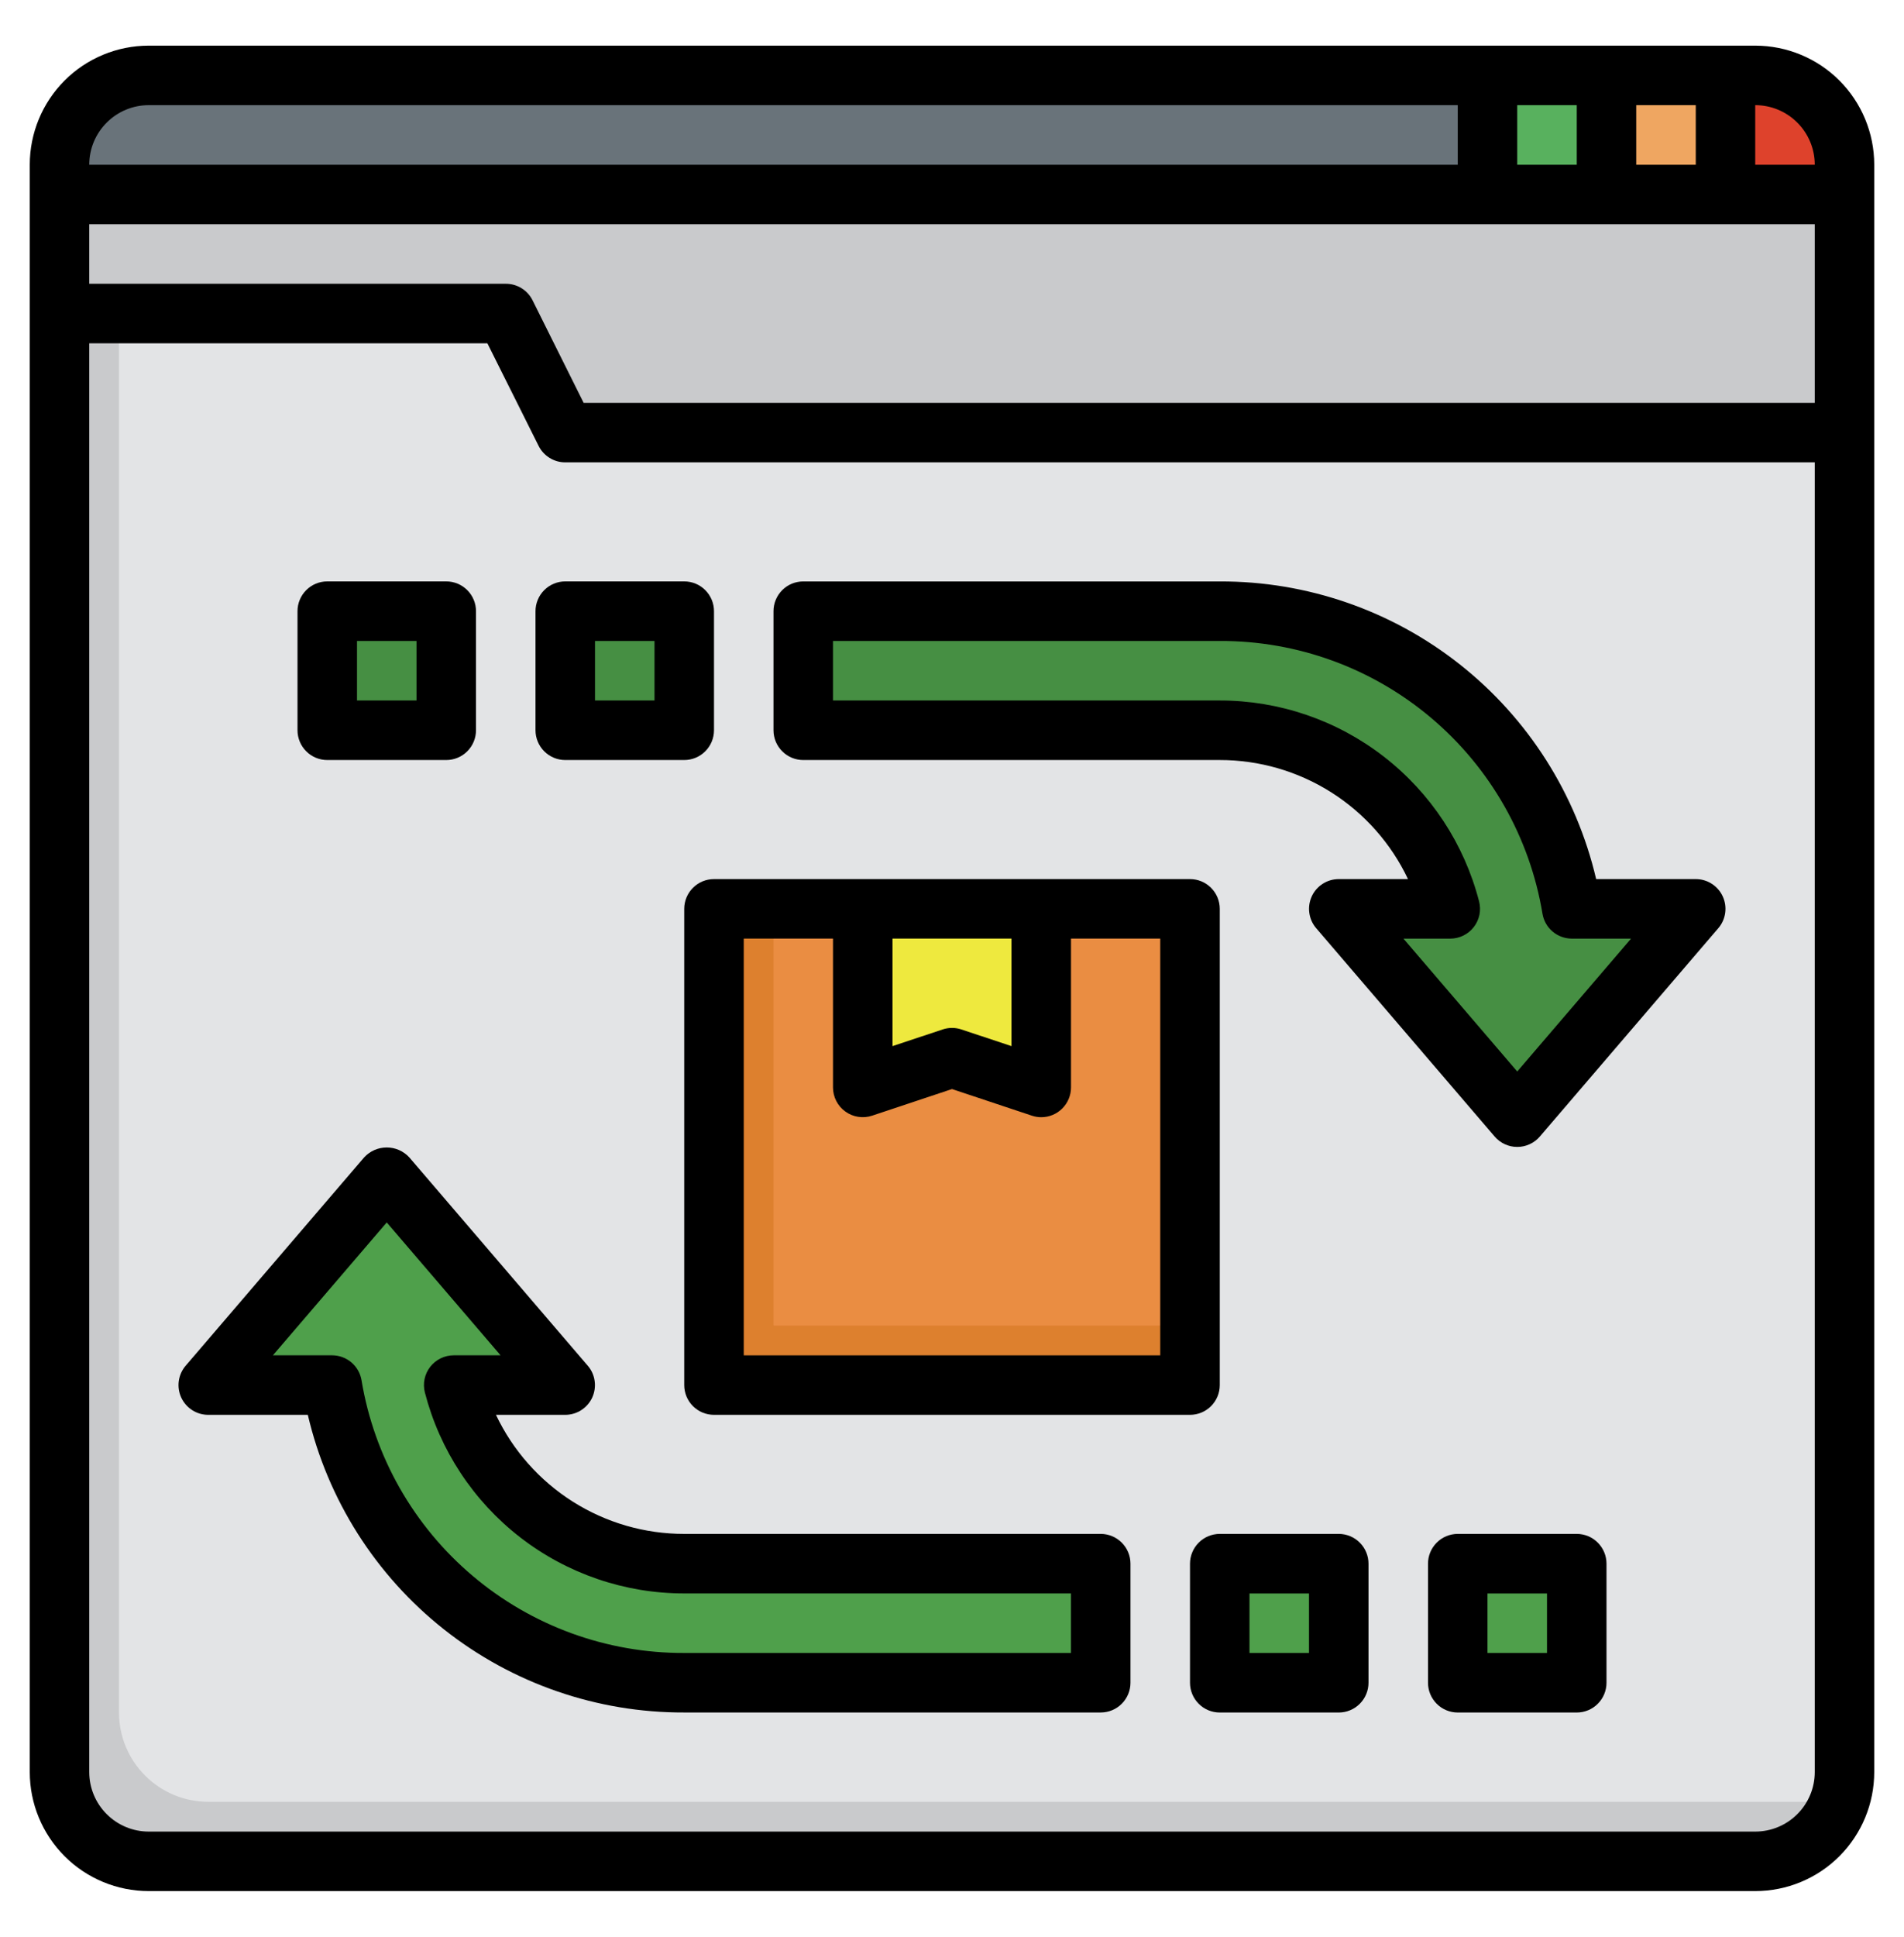 <svg width="60" height="61" viewBox="0 0 60 61" fill="none" xmlns="http://www.w3.org/2000/svg">
<path d="M55.312 58.625H4.688C3.942 58.625 3.226 58.329 2.699 57.801C2.171 57.274 1.875 56.558 1.875 55.812V5.188C1.875 4.442 2.171 3.726 2.699 3.199C3.226 2.671 3.942 2.375 4.688 2.375H55.312C56.058 2.375 56.774 2.671 57.301 3.199C57.829 3.726 58.125 4.442 58.125 5.188V55.812C58.125 56.558 57.829 57.274 57.301 57.801C56.774 58.329 56.058 58.625 55.312 58.625Z" fill="#C9CACC"/>
<path d="M55.312 2.375H4.688C4.414 2.379 4.142 2.423 3.881 2.506C3.798 2.767 3.754 3.039 3.75 3.312V53.938C3.75 54.683 4.046 55.399 4.574 55.926C5.101 56.454 5.817 56.75 6.562 56.75H57.188C57.461 56.746 57.733 56.702 57.994 56.619C58.077 56.358 58.121 56.086 58.125 55.812V5.188C58.125 4.442 57.829 3.726 57.301 3.199C56.774 2.671 56.058 2.375 55.312 2.375Z" fill="#E3E4E6"/>
<path d="M55.312 2.375H4.688C3.942 2.375 3.226 2.671 2.699 3.199C2.171 3.726 1.875 4.442 1.875 5.188V6.125H58.125V5.188C58.125 4.442 57.829 3.726 57.301 3.199C56.774 2.671 56.058 2.375 55.312 2.375Z" fill="#69737A"/>
<path d="M58.125 13.626H17.812L15.938 9.876H1.875V6.126H58.125V13.626Z" fill="#C9CACC"/>
<path d="M46.875 2.375H50.625V6.126H46.875V2.375Z" fill="#58B15E"/>
<path d="M55.312 2.375H54.375V6.125H58.125V5.188C58.125 4.442 57.829 3.726 57.301 3.199C56.774 2.671 56.058 2.375 55.312 2.375Z" fill="#DE422C"/>
<path d="M50.625 2.375H54.375V6.126H50.625V2.375Z" fill="#EFA661"/>
<path d="M22.5 28.625H37.5V43.625H22.5V28.625Z" fill="#DD802E"/>
<path d="M24.375 28.625H37.5V41.75H24.375V28.625Z" fill="#EA8D42"/>
<path d="M27.188 28.625V34.25L30 33.312L32.812 34.25V28.625" fill="#EEE93E"/>
<path d="M34.688 53H21.562C18.904 53 16.331 52.059 14.3 50.343C12.269 48.627 10.911 46.247 10.468 43.625H6.562L12.188 37.062L17.812 43.625H14.299C14.714 45.235 15.654 46.662 16.969 47.68C18.283 48.698 19.899 49.25 21.562 49.25H34.688V53Z" fill="#4FA04B"/>
<path d="M25.312 19.25H38.438C41.096 19.25 43.669 20.191 45.7 21.907C47.731 23.623 49.089 26.003 49.532 28.625H53.438L47.812 35.188L42.188 28.625H45.701C45.285 27.015 44.346 25.588 43.031 24.57C41.717 23.552 40.1 23 38.438 23H25.312V19.25Z" fill="#468F43"/>
<path d="M17.812 19.25H21.562V23H17.812V19.25Z" fill="#468F43"/>
<path d="M10.312 19.25H14.062V23H10.312V19.25Z" fill="#468F43"/>
<path d="M45.938 49.25H49.688V53H45.938V49.25Z" fill="#4FA04B"/>
<path d="M38.438 49.25H42.188V53H38.438V49.25Z" fill="#4FA04B"/>
<path d="M55.312 1.438H4.688C3.693 1.438 2.739 1.833 2.036 2.536C1.333 3.239 0.938 4.193 0.938 5.188V55.812C0.938 56.807 1.333 57.761 2.036 58.464C2.739 59.167 3.693 59.562 4.688 59.562H55.312C56.307 59.562 57.261 59.167 57.964 58.464C58.667 57.761 59.062 56.807 59.062 55.812V5.188C59.062 4.193 58.667 3.239 57.964 2.536C57.261 1.833 56.307 1.438 55.312 1.438ZM57.188 5.188H55.312V3.312C55.81 3.312 56.287 3.51 56.638 3.862C56.99 4.213 57.188 4.69 57.188 5.188ZM51.562 5.188V3.312H53.438V5.188H51.562ZM49.688 5.188H47.812V3.312H49.688V5.188ZM57.188 7.062V12.688H18.392L16.781 9.456C16.703 9.299 16.582 9.168 16.433 9.076C16.284 8.985 16.113 8.937 15.938 8.938H2.812V7.062H57.188ZM4.688 3.312H45.938V5.188H2.812C2.812 4.69 3.01 4.213 3.362 3.862C3.713 3.51 4.19 3.312 4.688 3.312ZM55.312 57.688H4.688C4.19 57.688 3.713 57.49 3.362 57.138C3.01 56.787 2.812 56.31 2.812 55.812V10.812H15.358L16.973 14.044C17.051 14.2 17.171 14.331 17.319 14.422C17.468 14.514 17.638 14.563 17.812 14.562H57.188V55.812C57.188 56.31 56.99 56.787 56.638 57.138C56.287 57.49 55.81 57.688 55.312 57.688Z" fill="black"/>
<path d="M21.562 28.625V43.625C21.562 43.874 21.661 44.112 21.837 44.288C22.013 44.464 22.251 44.562 22.5 44.562H37.5C37.749 44.562 37.987 44.464 38.163 44.288C38.339 44.112 38.438 43.874 38.438 43.625V28.625C38.438 28.376 38.339 28.138 38.163 27.962C37.987 27.786 37.749 27.688 37.5 27.688H22.5C22.251 27.688 22.013 27.786 21.837 27.962C21.661 28.138 21.562 28.376 21.562 28.625ZM28.125 29.562H31.875V32.949L30.296 32.424C30.104 32.359 29.896 32.359 29.704 32.424L28.125 32.949V29.562ZM23.438 29.562H26.25V34.25C26.25 34.398 26.285 34.545 26.353 34.677C26.421 34.809 26.519 34.923 26.64 35.01C26.76 35.097 26.899 35.154 27.046 35.176C27.193 35.199 27.343 35.186 27.484 35.139L30 34.301L32.516 35.139C32.612 35.171 32.712 35.188 32.812 35.188C33.061 35.188 33.3 35.089 33.475 34.913C33.651 34.737 33.75 34.499 33.75 34.25V29.562H36.562V42.688H23.438V29.562Z" fill="black"/>
<path d="M34.687 48.312H21.562C20.319 48.313 19.102 47.961 18.052 47.297C17.002 46.633 16.162 45.685 15.629 44.562H17.812C17.991 44.562 18.166 44.511 18.317 44.414C18.468 44.317 18.588 44.179 18.663 44.017C18.737 43.854 18.764 43.673 18.739 43.496C18.715 43.318 18.64 43.152 18.523 43.016L12.898 36.453C12.808 36.355 12.698 36.276 12.575 36.222C12.453 36.168 12.32 36.141 12.187 36.141C12.053 36.141 11.921 36.168 11.798 36.222C11.676 36.276 11.566 36.355 11.475 36.453L5.85 43.016C5.734 43.152 5.659 43.318 5.634 43.496C5.609 43.673 5.636 43.854 5.711 44.017C5.786 44.179 5.906 44.317 6.056 44.414C6.207 44.511 6.382 44.562 6.562 44.562H9.7C10.326 47.236 11.839 49.619 13.994 51.322C16.148 53.024 18.816 53.946 21.562 53.937H34.687C34.935 53.937 35.174 53.839 35.349 53.663C35.525 53.487 35.624 53.248 35.624 53V49.25C35.624 49.001 35.525 48.763 35.349 48.587C35.174 48.411 34.935 48.312 34.687 48.312ZM33.749 52.062H21.562C19.122 52.071 16.76 51.211 14.897 49.636C13.033 48.062 11.791 45.877 11.392 43.47C11.355 43.252 11.242 43.053 11.073 42.91C10.904 42.766 10.689 42.688 10.467 42.687H8.6L12.187 38.502L15.774 42.687H14.298C14.155 42.687 14.014 42.72 13.885 42.783C13.757 42.846 13.644 42.937 13.557 43.05C13.469 43.163 13.408 43.295 13.379 43.435C13.35 43.575 13.354 43.72 13.389 43.858C13.857 45.67 14.914 47.275 16.393 48.421C17.872 49.566 19.691 50.188 21.562 50.187H33.749V52.062Z" fill="black"/>
<path d="M53.438 27.688H50.299C49.673 25.014 48.16 22.631 46.005 20.928C43.851 19.226 41.183 18.304 38.438 18.313H25.312C25.064 18.313 24.825 18.411 24.65 18.587C24.474 18.763 24.375 19.001 24.375 19.25V23C24.375 23.249 24.474 23.487 24.65 23.663C24.825 23.839 25.064 23.938 25.312 23.938H38.438C39.68 23.937 40.897 24.289 41.947 24.953C42.997 25.617 43.837 26.565 44.37 27.688H42.188C42.008 27.688 41.833 27.739 41.682 27.836C41.531 27.933 41.411 28.07 41.337 28.233C41.262 28.396 41.235 28.577 41.26 28.754C41.285 28.932 41.359 29.098 41.476 29.234L47.101 35.797C47.189 35.9 47.298 35.982 47.421 36.038C47.544 36.095 47.677 36.124 47.812 36.124C47.948 36.124 48.081 36.095 48.204 36.038C48.327 35.982 48.436 35.9 48.524 35.797L54.149 29.234C54.266 29.098 54.34 28.932 54.365 28.754C54.39 28.577 54.363 28.396 54.288 28.233C54.214 28.07 54.094 27.933 53.943 27.836C53.792 27.739 53.617 27.688 53.438 27.688ZM47.812 33.748L44.226 29.563H45.701C45.844 29.563 45.985 29.53 46.114 29.467C46.242 29.404 46.355 29.313 46.442 29.2C46.53 29.087 46.591 28.955 46.62 28.815C46.649 28.675 46.645 28.53 46.61 28.392C46.142 26.58 45.086 24.975 43.606 23.829C42.127 22.683 40.309 22.062 38.438 22.063H26.25V20.188H38.438C40.877 20.179 43.239 21.039 45.102 22.613C46.966 24.188 48.208 26.373 48.608 28.78C48.644 28.998 48.757 29.197 48.926 29.34C49.096 29.484 49.31 29.562 49.532 29.563H51.399L47.812 33.748Z" fill="black"/>
<path d="M17.812 23.938H21.562C21.811 23.938 22.05 23.839 22.225 23.663C22.401 23.487 22.5 23.249 22.5 23V19.25C22.5 19.001 22.401 18.763 22.225 18.587C22.05 18.411 21.811 18.312 21.562 18.312H17.812C17.564 18.312 17.325 18.411 17.15 18.587C16.974 18.763 16.875 19.001 16.875 19.25V23C16.875 23.249 16.974 23.487 17.15 23.663C17.325 23.839 17.564 23.938 17.812 23.938ZM18.75 20.188H20.625V22.062H18.75V20.188Z" fill="black"/>
<path d="M10.312 23.938H14.062C14.311 23.938 14.55 23.839 14.725 23.663C14.901 23.487 15 23.249 15 23V19.25C15 19.001 14.901 18.763 14.725 18.587C14.55 18.411 14.311 18.312 14.062 18.312H10.312C10.064 18.312 9.825 18.411 9.65 18.587C9.474 18.763 9.375 19.001 9.375 19.25V23C9.375 23.249 9.474 23.487 9.65 23.663C9.825 23.839 10.064 23.938 10.312 23.938ZM11.25 20.188H13.125V22.062H11.25V20.188Z" fill="black"/>
<path d="M49.688 48.312H45.938C45.689 48.312 45.45 48.411 45.275 48.587C45.099 48.763 45 49.001 45 49.25V53C45 53.249 45.099 53.487 45.275 53.663C45.45 53.839 45.689 53.938 45.938 53.938H49.688C49.936 53.938 50.175 53.839 50.35 53.663C50.526 53.487 50.625 53.249 50.625 53V49.25C50.625 49.001 50.526 48.763 50.35 48.587C50.175 48.411 49.936 48.312 49.688 48.312ZM48.75 52.062H46.875V50.188H48.75V52.062Z" fill="black"/>
<path d="M42.188 48.312H38.438C38.189 48.312 37.95 48.411 37.775 48.587C37.599 48.763 37.5 49.001 37.5 49.25V53C37.5 53.249 37.599 53.487 37.775 53.663C37.95 53.839 38.189 53.938 38.438 53.938H42.188C42.436 53.938 42.675 53.839 42.85 53.663C43.026 53.487 43.125 53.249 43.125 53V49.25C43.125 49.001 43.026 48.763 42.85 48.587C42.675 48.411 42.436 48.312 42.188 48.312ZM41.25 52.062H39.375V50.188H41.25V52.062Z" fill="black"/>
</svg>
